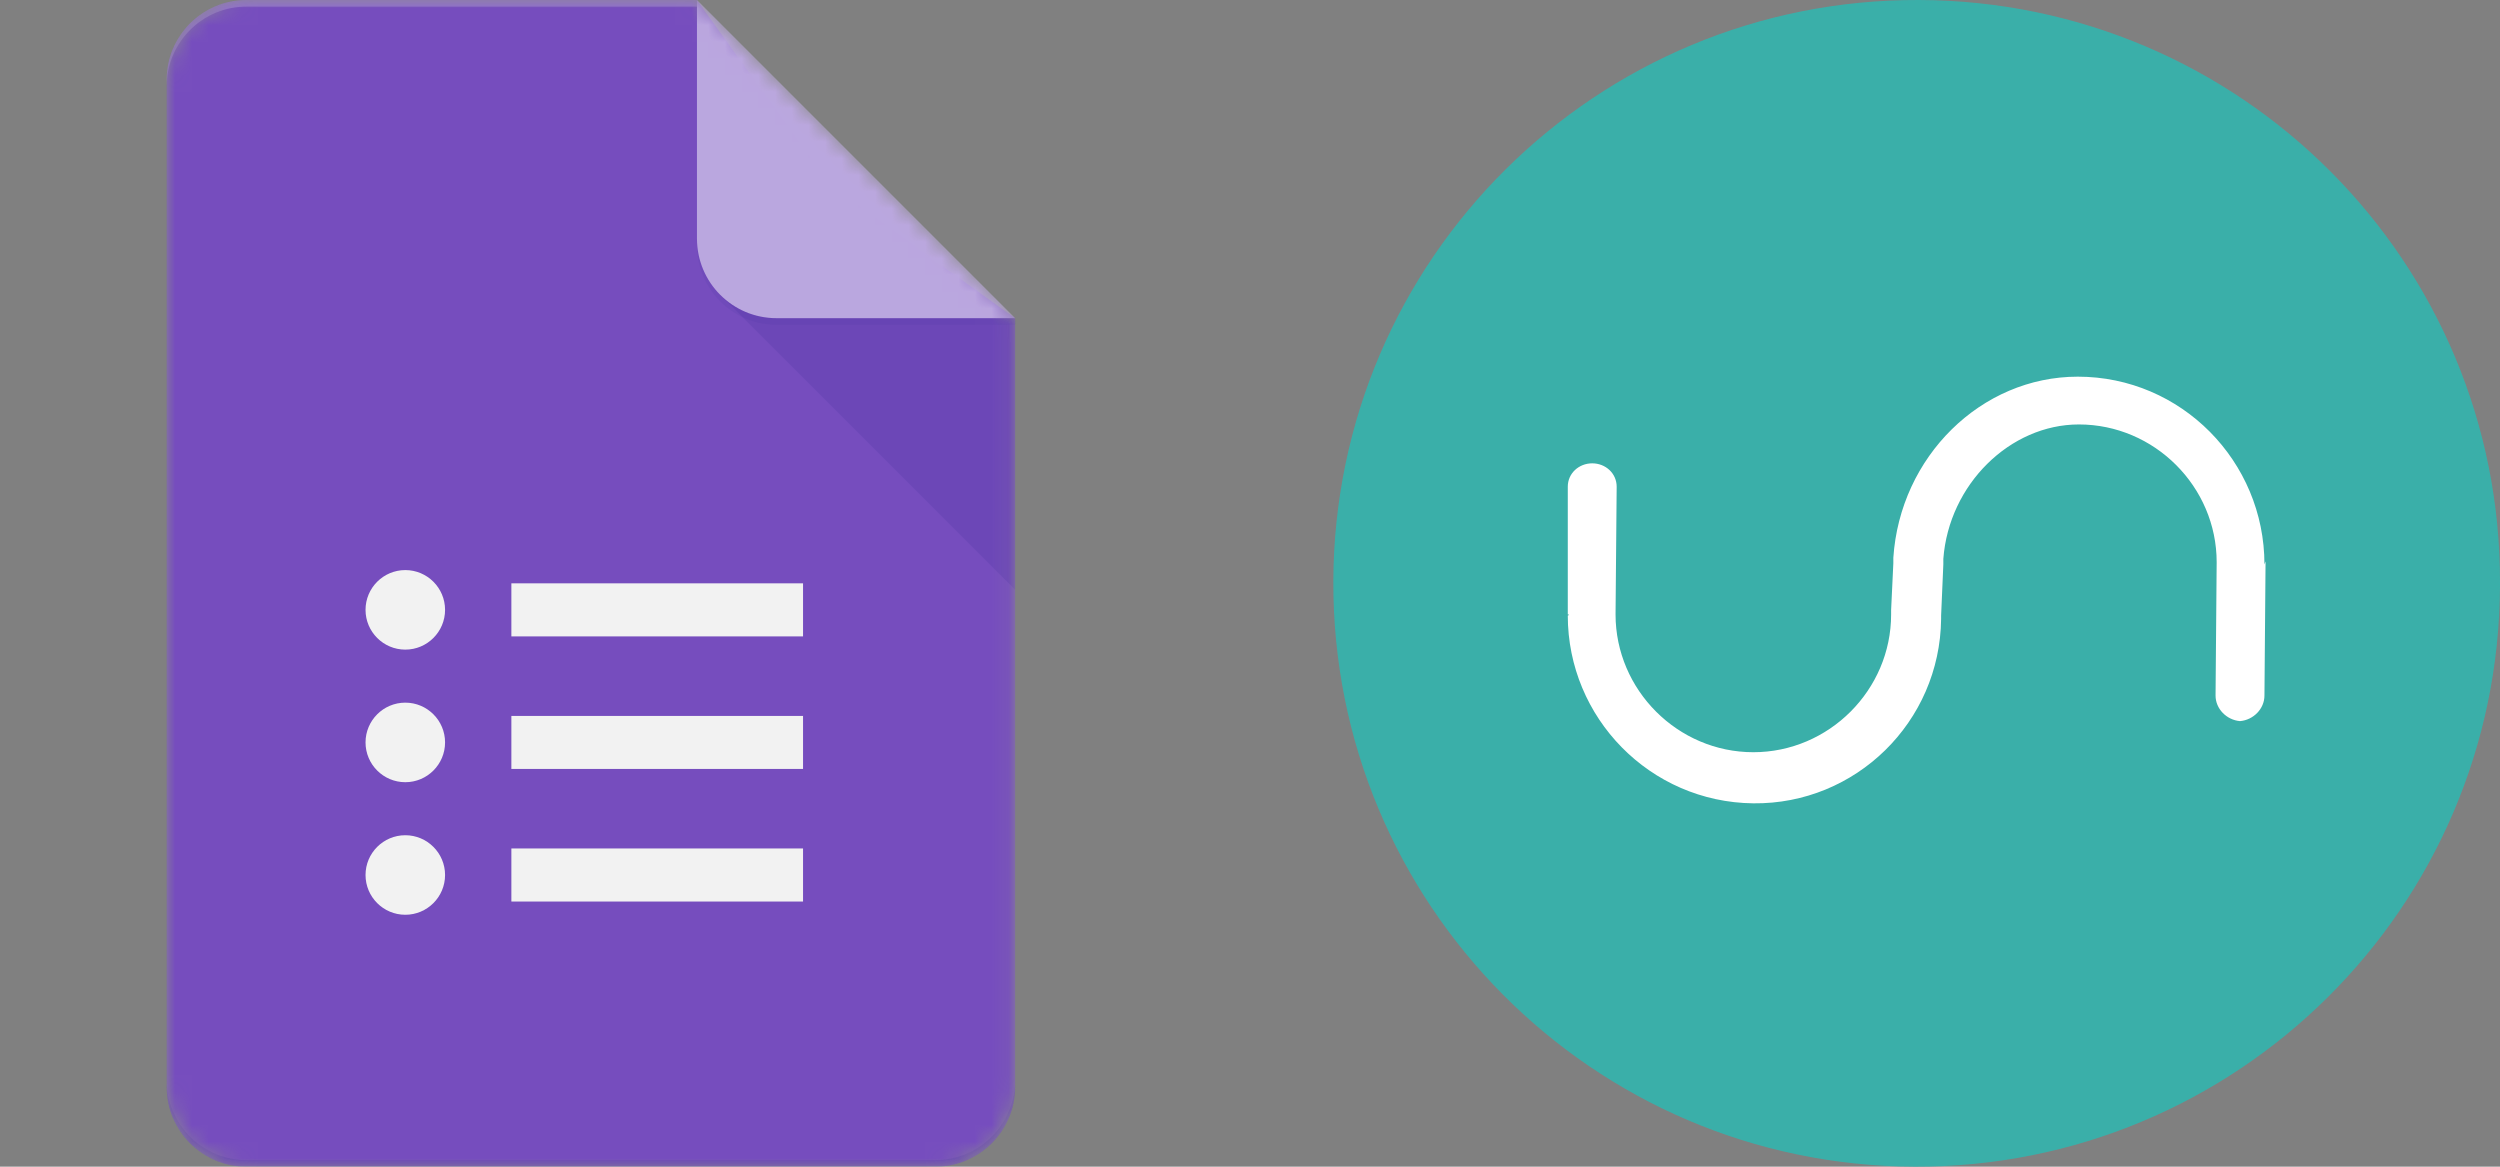 <svg width="150" height="70" viewBox="0 0 150 70" fill="none" xmlns="http://www.w3.org/2000/svg">
<rect x="0" y="0" width="150" height="70" fill="#808080" stroke="none"/>
<g clip-path="url(#clip0_2321_7330)">
<mask id="mask0_2321_7330" style="mask-type:luminance" maskUnits="userSpaceOnUse" x="10" y="0" width="51" height="70">
<path d="M41.818 0H14.773C12.148 0 10 2.148 10 4.773V65.227C10 67.852 12.148 70 14.773 70H56.136C58.761 70 60.909 67.852 60.909 65.227V19.091L41.818 0Z" fill="white"/>
</mask>
<g mask="url(#mask0_2321_7330)">
<path d="M41.818 0H14.773C12.148 0 10 2.148 10 4.773V65.227C10 67.852 12.148 70 14.773 70H56.136C58.761 70 60.909 67.852 60.909 65.227V19.091L49.773 11.136L41.818 0Z" fill="#673AB7"/>
</g>
<mask id="mask1_2321_7330" style="mask-type:luminance" maskUnits="userSpaceOnUse" x="10" y="0" width="51" height="70">
<path d="M41.818 0H14.773C12.148 0 10 2.148 10 4.773V65.227C10 67.852 12.148 70 14.773 70H56.136C58.761 70 60.909 67.852 60.909 65.227V19.091L41.818 0Z" fill="white"/>
</mask>
<g mask="url(#mask1_2321_7330)">
<path d="M30.682 54.091H48.182V50.909H30.682V54.091ZM30.682 35V38.182H48.182V35H30.682ZM26.704 36.591C26.704 37.907 25.635 38.977 24.318 38.977C23.002 38.977 21.932 37.907 21.932 36.591C21.932 35.275 23.002 34.205 24.318 34.205C25.635 34.205 26.704 35.275 26.704 36.591ZM26.704 44.545C26.704 45.862 25.635 46.932 24.318 46.932C23.002 46.932 21.932 45.862 21.932 44.545C21.932 43.229 23.002 42.159 24.318 42.159C25.635 42.159 26.704 43.229 26.704 44.545ZM26.704 52.5C26.704 53.816 25.635 54.886 24.318 54.886C23.002 54.886 21.932 53.816 21.932 52.5C21.932 51.184 23.002 50.114 24.318 50.114C25.635 50.114 26.704 51.184 26.704 52.5ZM30.682 46.136H48.182V42.955H30.682V46.136Z" fill="#F1F1F1"/>
</g>
<mask id="mask2_2321_7330" style="mask-type:luminance" maskUnits="userSpaceOnUse" x="10" y="0" width="51" height="70">
<path d="M41.818 0H14.773C12.148 0 10 2.148 10 4.773V65.227C10 67.852 12.148 70 14.773 70H56.136C58.761 70 60.909 67.852 60.909 65.227V19.091L41.818 0Z" fill="white"/>
</mask>
<g mask="url(#mask2_2321_7330)">
<path d="M43.214 17.695L60.909 35.386V19.091L43.214 17.695Z" fill="url(#paint0_linear_2321_7330)"/>
</g>
<mask id="mask3_2321_7330" style="mask-type:luminance" maskUnits="userSpaceOnUse" x="10" y="0" width="51" height="70">
<path d="M41.818 0H14.773C12.148 0 10 2.148 10 4.773V65.227C10 67.852 12.148 70 14.773 70H56.136C58.761 70 60.909 67.852 60.909 65.227V19.091L41.818 0Z" fill="white"/>
</mask>
<g mask="url(#mask3_2321_7330)">
<path d="M41.818 0V14.318C41.818 16.955 43.954 19.091 46.591 19.091H60.909L41.818 0Z" fill="#B39DDB"/>
</g>
<mask id="mask4_2321_7330" style="mask-type:luminance" maskUnits="userSpaceOnUse" x="10" y="0" width="51" height="70">
<path d="M41.818 0H14.773C12.148 0 10 2.148 10 4.773V65.227C10 67.852 12.148 70 14.773 70H56.136C58.761 70 60.909 67.852 60.909 65.227V19.091L41.818 0Z" fill="white"/>
</mask>
<g mask="url(#mask4_2321_7330)">
<path d="M14.773 0C12.148 0 10 2.148 10 4.773V5.17C10 2.545 12.148 0.398 14.773 0.398H41.818V0H14.773Z" fill="white" fill-opacity="0.2"/>
</g>
<mask id="mask5_2321_7330" style="mask-type:luminance" maskUnits="userSpaceOnUse" x="10" y="0" width="51" height="70">
<path d="M41.818 0H14.773C12.148 0 10 2.148 10 4.773V65.227C10 67.852 12.148 70 14.773 70H56.136C58.761 70 60.909 67.852 60.909 65.227V19.091L41.818 0Z" fill="white"/>
</mask>
<g mask="url(#mask5_2321_7330)">
<path d="M56.136 69.602H14.773C12.148 69.602 10 67.455 10 64.83V65.227C10 67.852 12.148 70 14.773 70H56.136C58.761 70 60.909 67.852 60.909 65.227V64.83C60.909 67.455 58.761 69.602 56.136 69.602Z" fill="#311B92" fill-opacity="0.2"/>
</g>
<mask id="mask6_2321_7330" style="mask-type:luminance" maskUnits="userSpaceOnUse" x="10" y="0" width="51" height="70">
<path d="M41.818 0H14.773C12.148 0 10 2.148 10 4.773V65.227C10 67.852 12.148 70 14.773 70H56.136C58.761 70 60.909 67.852 60.909 65.227V19.091L41.818 0Z" fill="white"/>
</mask>
<g mask="url(#mask6_2321_7330)">
<path d="M46.591 19.091C43.954 19.091 41.818 16.955 41.818 14.318V14.716C41.818 17.353 43.954 19.489 46.591 19.489H60.909V19.091H46.591Z" fill="#311B92" fill-opacity="0.1"/>
</g>
<path d="M41.818 0H14.773C12.148 0 10 2.148 10 4.773V65.227C10 67.852 12.148 70 14.773 70H56.136C58.761 70 60.909 67.852 60.909 65.227V19.091L41.818 0Z" fill="url(#paint1_radial_2321_7330)"/>
<g clip-path="url(#clip1_2321_7330)">
<path d="M140.733 21.867H90.267V48.8H140.733V21.867Z" fill="white"/>
<path d="M135.933 33.733L135.867 41.733C135.867 42.533 135.2 43.2 134.4 43.267C133.6 43.2 132.933 42.533 132.933 41.733L133 33.733C133 29.2 129.267 25.467 124.733 25.467C120.6 25.467 116.933 29.067 116.6 33.533V33.867L116.467 36.933V37.133C116.4 43.333 111.333 48.267 105.2 48.2C99 48.133 94.067 43.067 94.067 36.933C94.067 36.933 94.133 36.933 94.133 36.867H94.067V29.2C94.067 28.4 94.733 27.8 95.533 27.8C96.333 27.8 97 28.4 97 29.2L96.933 36.867C96.933 41.4 100.667 45.133 105.2 45.133C109.733 45.133 113.467 41.4 113.467 36.867V36.6L113.6 33.8V33.467C114 27.4 118.867 22.6 124.667 22.6C130.867 22.6 135.867 27.667 135.867 33.867C135.933 33.667 135.933 33.667 135.933 33.733ZM115.133 9.08107e-05C95.8 -0.067 80.067 15.533 80 34.867C79.933 54.2 95.533 69.933 114.867 70C134.2 70.067 149.933 54.467 150 35.133V35C150.067 15.733 134.467 0.067 115.133 9.08107e-05Z" fill="#3AAFA9"/>
</g>
</g>
<defs>
<linearGradient id="paint0_linear_2321_7330" x1="928.054" y1="169.595" x2="928.054" y2="1787.03" gradientUnits="userSpaceOnUse">
<stop stop-color="#311B92" stop-opacity="0.2"/>
<stop offset="1" stop-color="#311B92" stop-opacity="0.02"/>
</linearGradient>
<radialGradient id="paint1_radial_2321_7330" cx="0" cy="0" r="1" gradientUnits="userSpaceOnUse" gradientTransform="translate(171.283 138.351) scale(8209.02 8209.02)">
<stop stop-color="white" stop-opacity="0.1"/>
<stop offset="1" stop-color="white" stop-opacity="0"/>
</radialGradient>
<clipPath id="clip0_2321_7330">
<rect width="150" height="70" fill="white"/>
</clipPath>
<clipPath id="clip1_2321_7330">
<rect width="70" height="70" fill="white" transform="translate(80)"/>
</clipPath>
</defs>
</svg>
